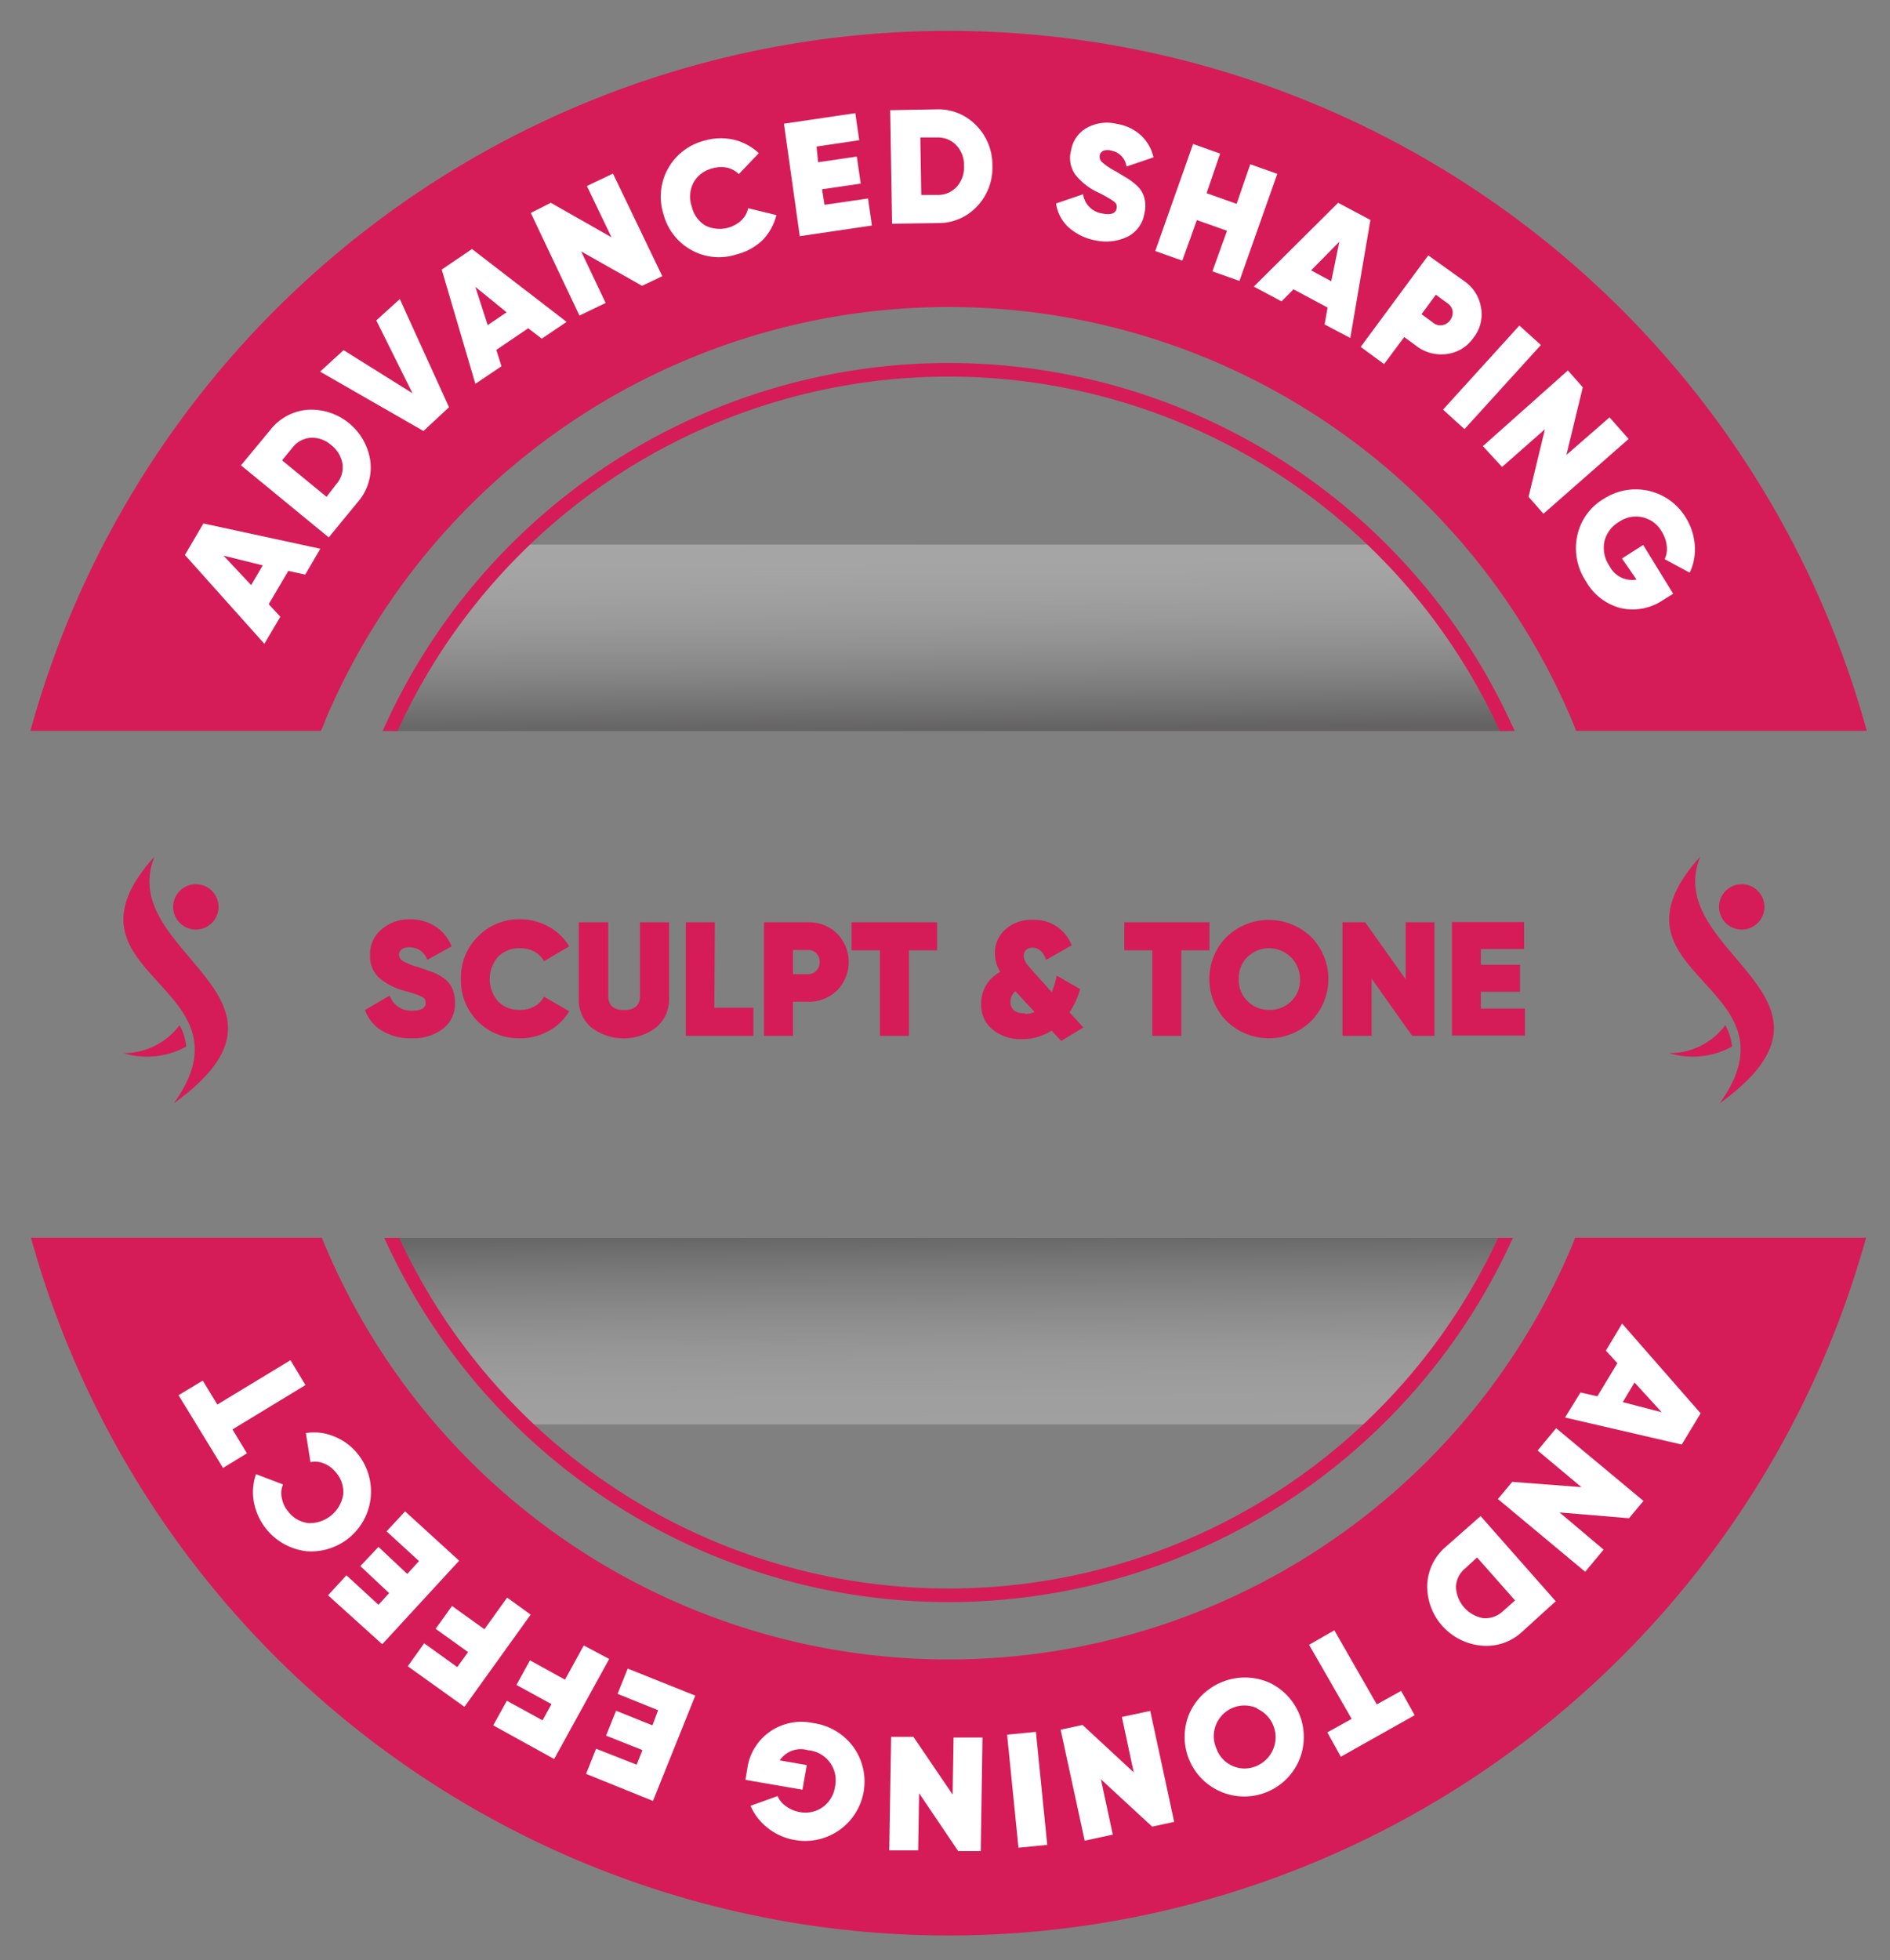 <svg xmlns="http://www.w3.org/2000/svg" xmlns:xlink="http://www.w3.org/1999/xlink" id="Layer_1" data-name="Layer 1" viewBox="0 0 139.83 144.98"><rect x="0" y="0" width="139.83" height="144.98" fill="#808080" stroke="none"/><defs><style>.cls-1{opacity:0.3;fill:url(#linear-gradient);}.cls-1,.cls-2{isolation:isolate;}.cls-2{opacity:0.25;fill:url(#linear-gradient-2);}.cls-3{fill:#d51c59;}.cls-4{fill:#fff;}</style><linearGradient id="linear-gradient" x1="70.13" y1="105.67" x2="70.25" y2="92.04" gradientTransform="matrix(1, 0, 0, -1, 0, 146)" gradientUnits="userSpaceOnUse"><stop offset="0" stop-color="#fff"></stop><stop offset="0.13" stop-color="#fbfbfb"></stop><stop offset="0.26" stop-color="#eee"></stop><stop offset="0.4" stop-color="#dad9d9"></stop><stop offset="0.54" stop-color="#bdbcbc"></stop><stop offset="0.68" stop-color="#989696"></stop><stop offset="0.82" stop-color="#6a6768"></stop><stop offset="0.96" stop-color="#353132"></stop><stop offset="1" stop-color="#231f20"></stop></linearGradient><linearGradient id="linear-gradient-2" x1="70.23" y1="54.47" x2="70.35" y2="40.84" gradientTransform="matrix(1, 0, 0, -1, 0, 146)" gradientUnits="userSpaceOnUse"><stop offset="0" stop-color="#231f20"></stop><stop offset="0.04" stop-color="#353132"></stop><stop offset="0.18" stop-color="#6a6768"></stop><stop offset="0.33" stop-color="#989696"></stop><stop offset="0.47" stop-color="#bdbcbc"></stop><stop offset="0.6" stop-color="#dad9d9"></stop><stop offset="0.74" stop-color="#eee"></stop><stop offset="0.87" stop-color="#fbfbfb"></stop><stop offset="1" stop-color="#fff"></stop></linearGradient></defs><title>long_bands-scult&amp;amp;tone_badge</title><path class="cls-1" d="M111.55,54.07H28.94a45.48,45.48,0,0,1,9.71-13.79h63.21A45.42,45.42,0,0,1,111.55,54.07Z"></path><path class="cls-2" d="M111.5,91.56a45.44,45.44,0,0,1-9.7,13.8h-63A45.82,45.82,0,0,1,29,91.56Z"></path><path class="cls-3" d="M24.08,53.24a50.07,50.07,0,0,1,92.2,0l.33.82h21.5a70.45,70.45,0,0,0-135.86,0h21.5C23.85,53.79,24,53.52,24.08,53.24Z"></path><path class="cls-3" d="M116.28,92.2a50.06,50.06,0,0,1-92.2,0c-.1-.22-.18-.43-.27-.65H2.29a70.45,70.45,0,0,0,135.77,0H116.54Z"></path><path class="cls-3" d="M29.41,54.07a44.82,44.82,0,0,1,81.55,0h1.1a45.82,45.82,0,0,0-83.75,0Z"></path><path class="cls-3" d="M110.84,91.56a44.83,44.83,0,0,1-81.31,0h-1.1a45.82,45.82,0,0,0,83.5,0Z"></path><path class="cls-4" d="M22.58,42.5l-1.25-.27-1.45,2.46.86.93-1.18,2-5.88-6.57,1.37-2.33,8.65,1.87Zm-4,.78.86-1.46-2.9-.72Z"></path><path class="cls-4" d="M20,31.8a3.89,3.89,0,0,1,2.77-1.49,4.42,4.42,0,0,1,4.63,3.8,3.88,3.88,0,0,1-.91,3l-2.17,2.64-6.49-5.33Zm4.89,4a1.86,1.86,0,0,0,.45-1.47,2.2,2.2,0,0,0-.84-1.41A2.13,2.13,0,0,0,23,32.38a1.88,1.88,0,0,0-1.36.73l-.77.94,3.29,2.7Z"></path><path class="cls-4" d="M31.33,31.88l-7.65-4.39,1.74-1.59,5.1,3.19L27.84,23.7l1.74-1.58,3.64,8Z"></path><path class="cls-4" d="M40.08,25.05l-1-.77-2.36,1.6.38,1.21-1.93,1.3-2.49-8.45,2.24-1.52,7,5.39Zm-4-1,1.4-.95-2.31-1.88Z"></path><path class="cls-4" d="M43.42,13.76l1.93-.92L49,20.43l-1.5.71L43,18.6l1.81,3.81-1.94.93-3.6-7.59L40.75,15l4.49,2.55Z"></path><path class="cls-4" d="M54.52,18.81a4.2,4.2,0,0,1-3.36-.31,4.25,4.25,0,0,1-2.07-2.65,4.27,4.27,0,0,1,3-5.44,4.36,4.36,0,0,1,2.18-.08,4.1,4.1,0,0,1,1.87,1l-1.48,1.55a1.77,1.77,0,0,0-.88-.48,2.26,2.26,0,0,0-1.09.06,2.18,2.18,0,0,0-1.39,1.06,2.25,2.25,0,0,0-.12,1.76,2.22,2.22,0,0,0,1,1.4,2.37,2.37,0,0,0,2.69-.4,1.74,1.74,0,0,0,.48-.88l2.09.51a4.1,4.1,0,0,1-1,1.83A4.28,4.28,0,0,1,54.52,18.81Z"></path><path class="cls-4" d="M61,15.15l3.22-.47.29,2-5.34.79L58,9.15l5.28-.78.29,2-3.16.47L60.53,12l2.86-.42.29,2-2.86.42Z"></path><path class="cls-4" d="M69.27,8.09A3.89,3.89,0,0,1,72.2,9.25a4.14,4.14,0,0,1,1.22,3,4.12,4.12,0,0,1-1.12,3,3.88,3.88,0,0,1-2.89,1.25L66,16.55l-.14-8.4Zm.11,6.33a1.88,1.88,0,0,0,1.41-.61,2.15,2.15,0,0,0,.53-1.55,2.11,2.11,0,0,0-.58-1.53,1.87,1.87,0,0,0-1.43-.56l-1.22,0,.07,4.25Z"></path><path class="cls-4" d="M81.09,17.79a4.11,4.11,0,0,1-2.06-1,3,3,0,0,1-.9-1.74l2-.68a1.68,1.68,0,0,0,1.41,1.42c.64.13,1,0,1.07-.36s-.1-.47-.44-.69a10.15,10.15,0,0,0-1-.54,4.56,4.56,0,0,1-1.61-1.28,2.11,2.11,0,0,1-.32-1.78,2.34,2.34,0,0,1,1.18-1.69,3.06,3.06,0,0,1,2.19-.29A3.48,3.48,0,0,1,84.4,10a3.17,3.17,0,0,1,.94,1.64l-2,.68a1.36,1.36,0,0,0-1.1-1.17.9.9,0,0,0-.6,0,.47.47,0,0,0-.28.35.58.58,0,0,0,.2.52,5.1,5.1,0,0,0,1,.66l.89.54a4.28,4.28,0,0,1,.73.58,1.81,1.81,0,0,1,.49.87,2.31,2.31,0,0,1,0,1.11,2.34,2.34,0,0,1-1.23,1.72A3.68,3.68,0,0,1,81.09,17.79Z"></path><path class="cls-4" d="M92.5,12.15l2,.71-2.8,7.92-2-.71,1.08-3-2.23-.79-1.08,3-2-.71,2.8-7.92,2,.71-1,2.93,2.22.79Z"></path><path class="cls-4" d="M98,24l.22-1.25-2.52-1.35-.89.89-2.05-1.09L99,15l2.39,1.27L99.9,25ZM97,20l1.49.8.6-2.92Z"></path><path class="cls-4" d="M108.34,20.8a2.94,2.94,0,0,1,1.23,1.94A2.77,2.77,0,0,1,109,25a2.8,2.8,0,0,1-2,1.19,3,3,0,0,1-2.21-.6l-.9-.66-1.49,2-1.73-1.27,5-6.77Zm-2.27,3.1a.81.81,0,0,0,.64.15.87.87,0,0,0,.58-.37.94.94,0,0,0,.18-.67.85.85,0,0,0-.34-.55l-.9-.66-1.06,1.44Z"></path><path class="cls-4" d="M112.41,24.08,114,25.52l-5.65,6.22-1.59-1.44Z"></path><path class="cls-4" d="M119.08,30.87l1.41,1.6L114.19,38l-1.1-1.25,1.21-5-3.17,2.79L109.71,33,116,27.4l1.1,1.25-1.21,5Z"></path><path class="cls-4" d="M123.79,43.92l-.73.45a4,4,0,0,1-3.15.61A4.12,4.12,0,0,1,117.34,43a4.39,4.39,0,0,1-.64-3.41,4.17,4.17,0,0,1,2-2.72,4.33,4.33,0,0,1,6,1.38,4.54,4.54,0,0,1,.69,2.11,4,4,0,0,1-.38,2l-1.85-1a1.78,1.78,0,0,0,.15-1,2.48,2.48,0,0,0-.38-1.06,2.19,2.19,0,0,0-3.16-.69,2.31,2.31,0,0,0-1.06,1.4,2.35,2.35,0,0,0,.37,1.86,1.87,1.87,0,0,0,2,1L120,41.31l1.57-1Z"></path><path class="cls-4" d="M116.93,103l1.25.28,1.48-2.45-.85-.93,1.2-2,5.81,6.64-1.4,2.31-8.63-2Zm4-.74-.87,1.45,2.88.75Z"></path><path class="cls-4" d="M118.64,114.62l-1.36,1.64-6.46-5.38,1.06-1.27L117,110l-3.24-2.71,1.37-1.65,6.46,5.38-1.07,1.28-5.14-.43Z"></path><path class="cls-4" d="M112.59,120.72a3.86,3.86,0,0,1-3,1,4.41,4.41,0,0,1-4-4.49,3.92,3.92,0,0,1,1.39-2.83l2.56-2.26,5.56,6.3ZM108.41,116a1.86,1.86,0,0,0-.69,1.38,2.44,2.44,0,0,0,2,2.31,1.9,1.9,0,0,0,1.46-.5l.91-.81-2.81-3.18Z"></path><path class="cls-4" d="M99.2,129.94l-1-1.8,1.8-1-3.15-5.48,1.87-1.07,3.14,5.48,1.8-1,1,1.8Z"></path><path class="cls-4" d="M88,126.73a4.51,4.51,0,0,1,5.82-2.31,4.44,4.44,0,0,1,2.29,5.79A4.41,4.41,0,0,1,88,126.73Zm5-.38a2.27,2.27,0,0,0-3,3,2.22,2.22,0,0,0,1.21,1.28,2.19,2.19,0,0,0,1.74,0,2.31,2.31,0,0,0,.06-4.24Z"></path><path class="cls-4" d="M82.33,135.7l-2.08.45-1.78-8.21,1.62-.35,3.79,3.51L83,127l2.1-.45,1.77,8.21-1.63.35-3.79-3.5Z"></path><path class="cls-4" d="M77.48,136.46l-2.13.21-.84-8.36,2.13-.21Z"></path><path class="cls-4" d="M67.93,136.87l-2.14,0,.14-8.4,1.65,0,2.9,4.27.07-4.22,2.14,0-.13,8.4-1.67,0L68,132.64Z"></path><path class="cls-4" d="M55.15,131.65l.14-.84A4,4,0,0,1,57,128.06a4.09,4.09,0,0,1,3.16-.61,4.43,4.43,0,0,1,3,1.8,4.39,4.39,0,0,1-4.36,6.85,4.4,4.4,0,0,1-2-.89,4.17,4.17,0,0,1-1.27-1.64l2-.72a1.7,1.7,0,0,0,.62.75,2.37,2.37,0,0,0,1,.43,2.23,2.23,0,0,0,1.72-.36,2.28,2.28,0,0,0,.91-1.52,2.23,2.23,0,0,0-2-2.69,1.87,1.87,0,0,0-2.09.75l2,.35-.32,1.82Z"></path><path class="cls-4" d="M48.69,126.5l-3-1.21.75-1.87,5,2-3.13,7.79-4.95-2,.74-1.86,3,1.18.43-1.08-2.69-1.07.74-1.84,2.69,1.08Z"></path><path class="cls-4" d="M37.5,125.8l2.64,1.45.66-1.2-2.59-1.42,1-1.82,2.59,1.43,1.39-2.53,1.88,1L41,130.11l-4.51-2.49Z"></path><path class="cls-4" d="M31.38,121.55l2.45,1.76.8-1.11-2.4-1.72,1.21-1.69,2.4,1.72,1.68-2.34,1.74,1.26-4.9,6.82-4.19-3Z"></path><path class="cls-4" d="M31,115.47l-2.4-2.2,1.37-1.48,4,3.65-5.69,6.18L24.27,118l1.36-1.48L28,118.7l.79-.86-2.13-2L28,114.42l2.13,2Z"></path><path class="cls-4" d="M26.48,107.56a4.43,4.43,0,0,1-3.81,7.18,4.49,4.49,0,0,1-3.88-3.6,4,4,0,0,1,.15-2.1l2,.76a1.66,1.66,0,0,0-.09,1,2.06,2.06,0,0,0,.47,1,2.17,2.17,0,0,0,1.52.86,2.51,2.51,0,0,0,2.55-2.1,2.2,2.2,0,0,0-.54-1.65,2.16,2.16,0,0,0-.88-.66,1.72,1.72,0,0,0-1-.1L22.63,106a3.85,3.85,0,0,1,2.09.25A4.22,4.22,0,0,1,26.48,107.56Z"></path><path class="cls-4" d="M13.21,103.2,15,102.12l1.08,1.77,5.41-3.28,1.11,1.84-5.4,3.28,1.07,1.77-1.77,1.08Z"></path><path class="cls-3" d="M30.45,76.8a4,4,0,0,1-2.21-.57A3,3,0,0,1,27,74.71l1.83-1.07a1.68,1.68,0,0,0,1.66,1.12c.65,0,1-.19,1-.56s-.19-.45-.57-.6c-.15-.06-.51-.18-1.05-.33a4.72,4.72,0,0,1-1.82-.94,2.16,2.16,0,0,1-.67-1.69,2.34,2.34,0,0,1,.83-1.88A3.08,3.08,0,0,1,30.29,68a3.5,3.5,0,0,1,1.87.49A3.13,3.13,0,0,1,33.41,70L31.61,71a1.35,1.35,0,0,0-1.31-.93,1,1,0,0,0-.58.15.51.51,0,0,0-.2.4.55.55,0,0,0,.3.47,4.67,4.67,0,0,0,1.14.45l1,.35a3.62,3.62,0,0,1,.82.43,1.82,1.82,0,0,1,.66.75,2.47,2.47,0,0,1,.22,1.09,2.31,2.31,0,0,1-.88,1.93A3.61,3.61,0,0,1,30.45,76.8Z"></path><path class="cls-3" d="M38.48,76.8a4.27,4.27,0,0,1-4.38-4.38,4.27,4.27,0,0,1,1.24-3.13A4.21,4.21,0,0,1,38.48,68a4.28,4.28,0,0,1,2.11.54A4,4,0,0,1,42.11,70L40.25,71.1a1.8,1.8,0,0,0-.71-.71,2.21,2.21,0,0,0-1.06-.25,2.17,2.17,0,0,0-1.63.63,2.51,2.51,0,0,0,0,3.3,2.17,2.17,0,0,0,1.63.63,2.22,2.22,0,0,0,1.06-.26,1.7,1.7,0,0,0,.71-.72l1.86,1.08a3.88,3.88,0,0,1-1.52,1.46A4.25,4.25,0,0,1,38.48,76.8Z"></path><path class="cls-3" d="M48.54,76a3.95,3.95,0,0,1-4.79,0,2.67,2.67,0,0,1-.93-2.13V68.22H45v5.43c0,.71.39,1.06,1.17,1.06s1.18-.35,1.18-1.06V68.22h2.15v5.64A2.67,2.67,0,0,1,48.54,76Z"></path><path class="cls-3" d="M52.85,74.54h2.89v2.08h-5v-8.4h2.15Z"></path><path class="cls-3" d="M59.79,68.22a2.94,2.94,0,0,1,2.13.82,3,3,0,0,1,0,4.23,3,3,0,0,1-2.13.83H58.67v2.52H56.52v-8.4Zm0,3.84a.79.79,0,0,0,.6-.26.84.84,0,0,0,.25-.64.87.87,0,0,0-.25-.65.81.81,0,0,0-.6-.24H58.67v1.79Z"></path><path class="cls-3" d="M69.33,68.22v2.07H67.25v6.33H65.1V70.29H63V68.22Z"></path><path class="cls-3" d="M80.15,76l-1.64,1-.71-.77a3.92,3.92,0,0,1-2.18.63,3.22,3.22,0,0,1-2.2-.72,2.32,2.32,0,0,1-.83-1.85A2.63,2.63,0,0,1,74,71.89a2.61,2.61,0,0,1-.39-1.37,2.29,2.29,0,0,1,.78-1.78,2.82,2.82,0,0,1,2-.7,2.94,2.94,0,0,1,2.9,1.88L77.4,71c-.22-.6-.56-.9-1-.9a.65.65,0,0,0-.49.17.58.58,0,0,0-.17.44.8.8,0,0,0,.1.38,1.28,1.28,0,0,0,.2.31l.36.41,1.41,1.58a6,6,0,0,0,.37-1.23l1.73,1a5.9,5.9,0,0,1-.78,1.72Zm-4.32-1a1.67,1.67,0,0,0,.71-.15l-1.42-1.53a1,1,0,0,0-.36.8.8.8,0,0,0,.27.63A1.18,1.18,0,0,0,75.83,74.94Z"></path><path class="cls-3" d="M89.48,68.22v2.07H87.4v6.33H85.25V70.29H83.18V68.22Z"></path><path class="cls-3" d="M97,75.53a4.48,4.48,0,0,1-6.25,0,4.43,4.43,0,0,1,0-6.23,4.51,4.51,0,0,1,6.25,0,4.43,4.43,0,0,1,0,6.23ZM92.3,74.05a2.2,2.2,0,0,0,1.62.65,2.23,2.23,0,0,0,1.62-.65,2.18,2.18,0,0,0,.64-1.63,2.29,2.29,0,0,0-3.88-1.64,2.18,2.18,0,0,0-.65,1.64A2.15,2.15,0,0,0,92.3,74.05Z"></path><path class="cls-3" d="M104,68.22h2.13v8.4h-1.65l-3-4.23v4.23H99.32v-8.4H101l3,4.22Z"></path><path class="cls-3" d="M109.56,74.6h3.26v2h-5.4v-8.4h5.34v2h-3.2v1.16h2.9v2h-2.9Z"></path><path class="cls-3" d="M12.86,81.61c6.35-8.83-9.39-9.43-1.43-18.25C8.52,70.53,23.82,73.71,12.86,81.61Z"></path><circle class="cls-3" cx="14.49" cy="67.08" r="1.68"></circle><path class="cls-3" d="M9.13,77.9a5.15,5.15,0,0,0,4.15-2.07,3.9,3.9,0,0,1,.5,1.58A6,6,0,0,1,9.13,77.9Z"></path><path class="cls-3" d="M127.23,81.61c6.35-8.83-9.39-9.43-1.44-18.25C122.89,70.53,138.19,73.71,127.23,81.61Z"></path><circle class="cls-3" cx="128.86" cy="67.08" r="1.68"></circle><path class="cls-3" d="M123.49,77.9a5.12,5.12,0,0,0,4.15-2.07,3.9,3.9,0,0,1,.5,1.58A6,6,0,0,1,123.49,77.9Z"></path></svg>